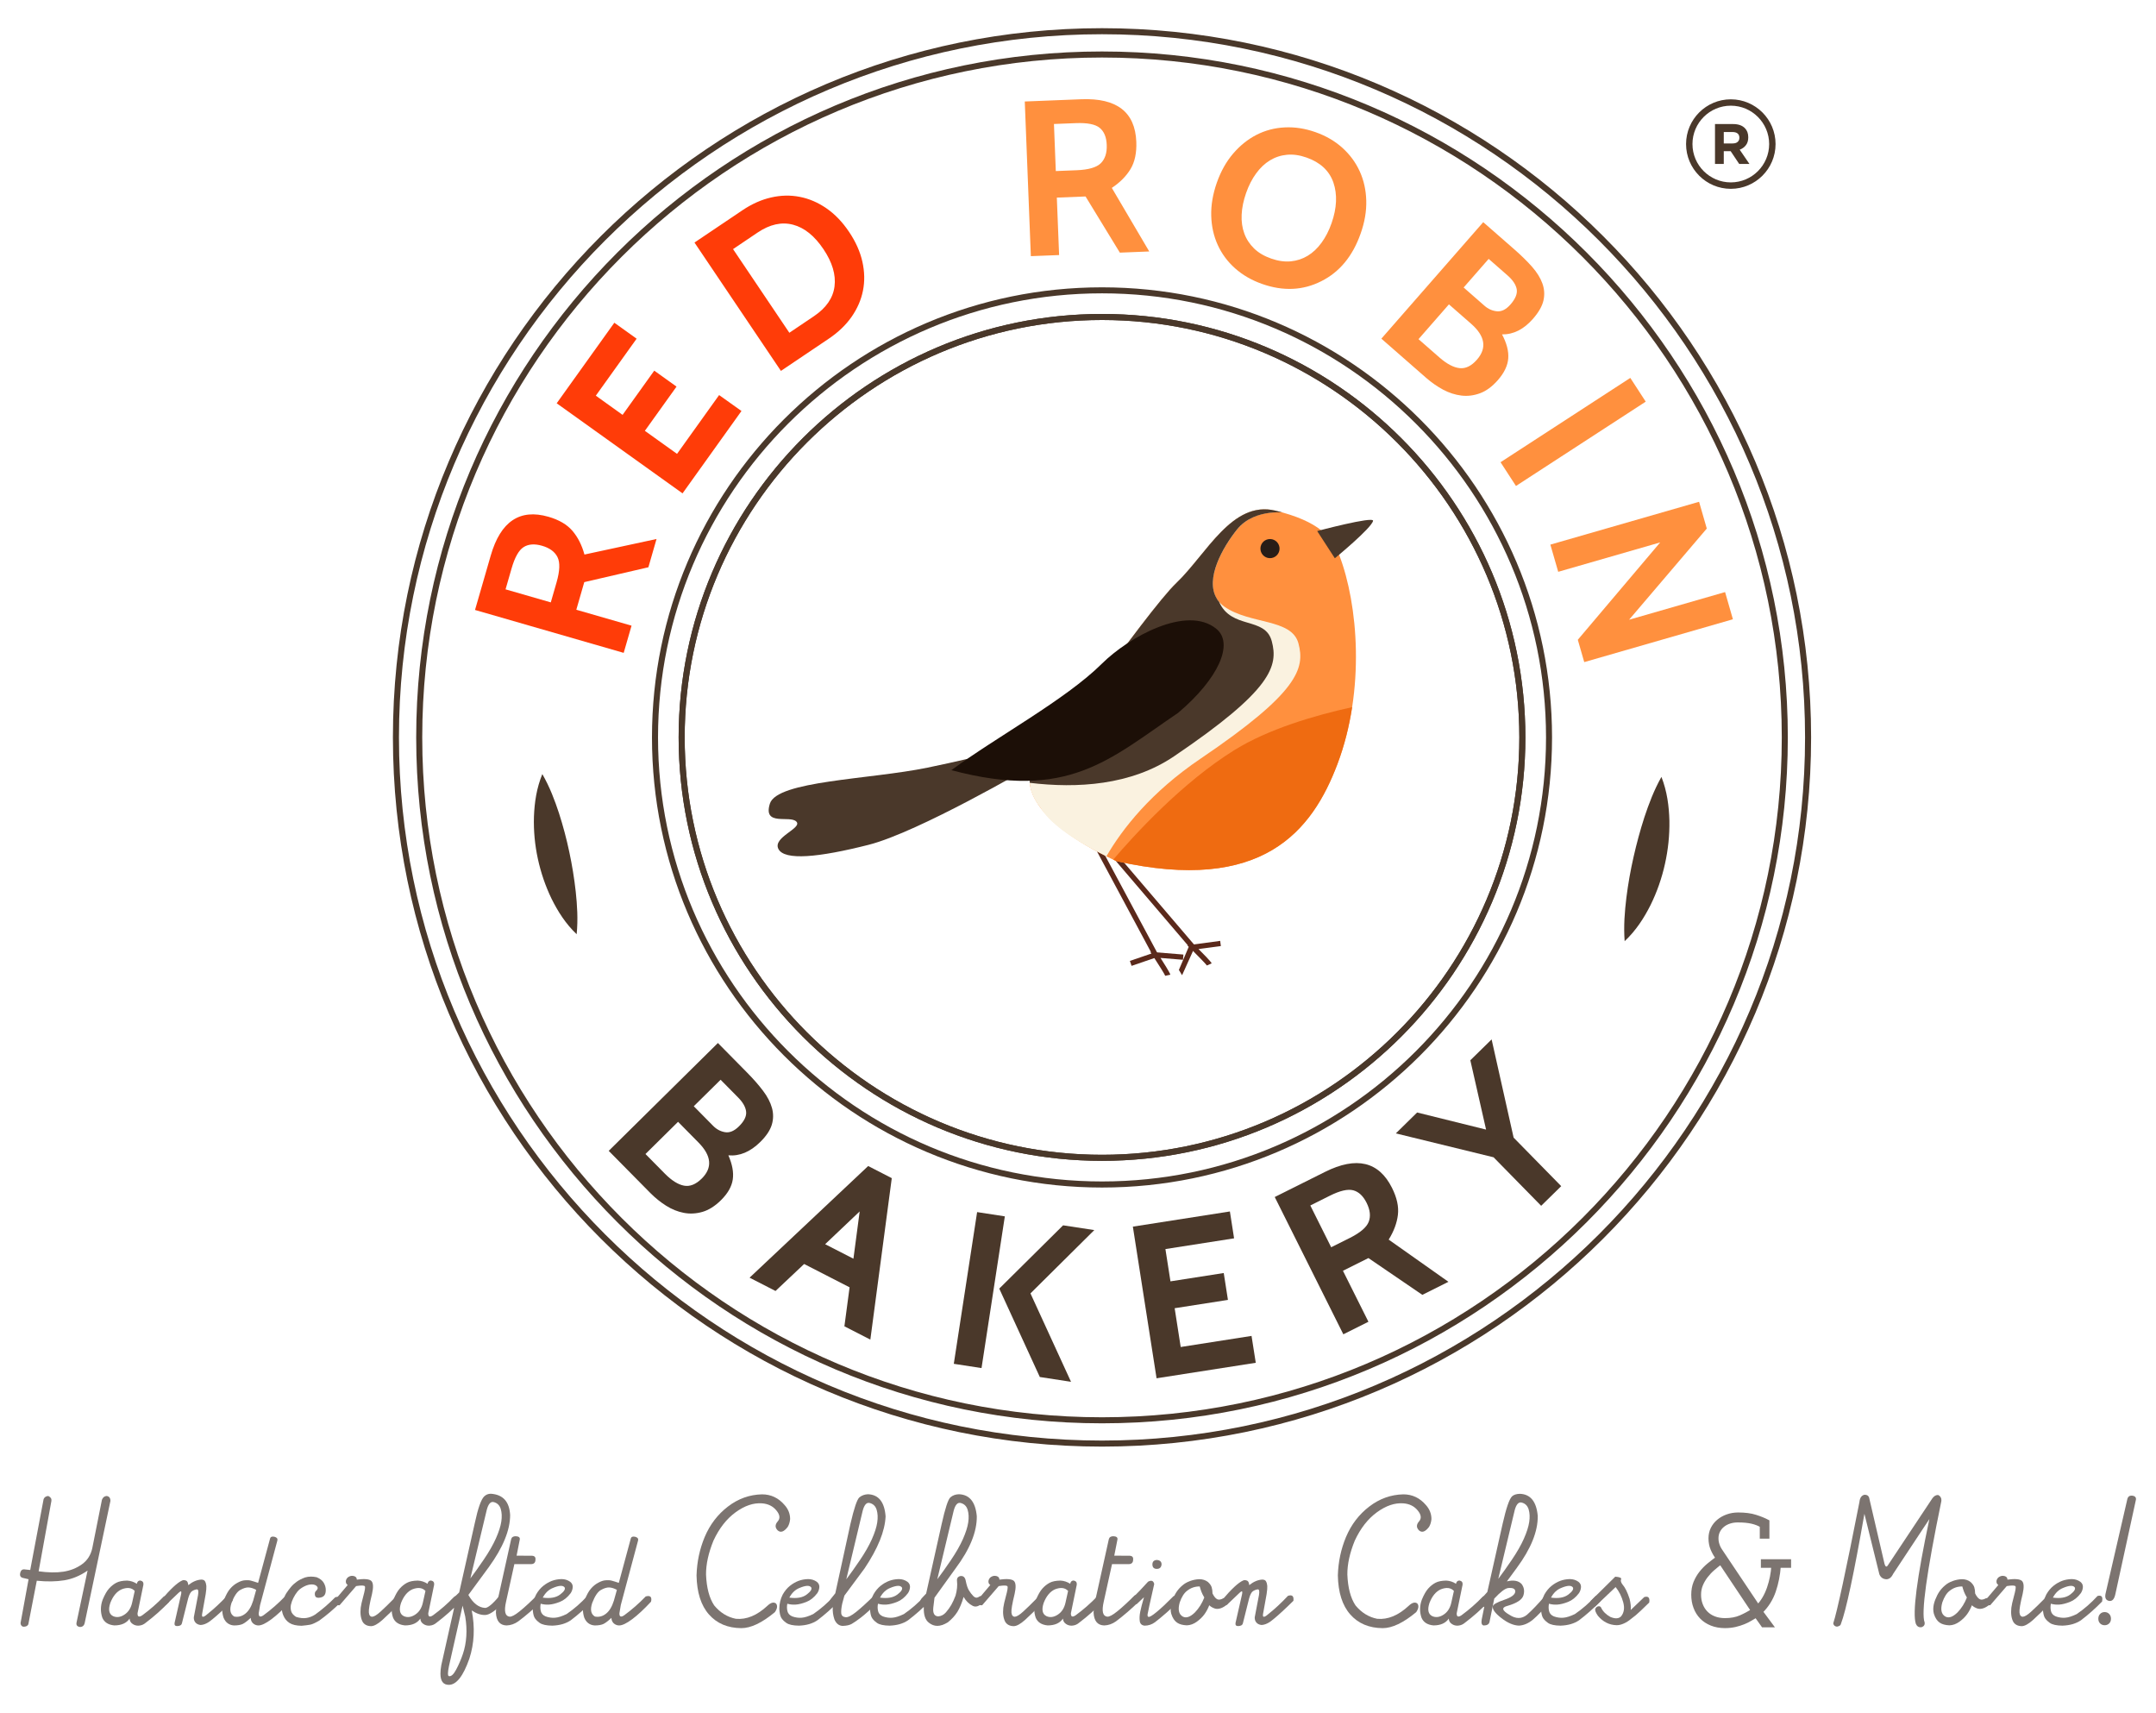 <?xml version="1.0" encoding="utf-8"?>
<!-- Generator: Adobe Illustrator 26.0.1, SVG Export Plug-In . SVG Version: 6.00 Build 0)  -->
<svg version="1.1" id="Layer_1" xmlns="http://www.w3.org/2000/svg" xmlns:xlink="http://www.w3.org/1999/xlink" x="0px" y="0px"
	 viewBox="0 0 606.61 481.89" style="enable-background:new 0 0 606.61 481.89;" xml:space="preserve">
<style type="text/css">
	.st0{fill:#7C7470;}
	.st1{fill:#7C7470;stroke:#7C7470;stroke-miterlimit:10;}
	.st2{fill:none;}
	.st3{fill:#4A382A;}
	.st4{fill:#5B291B;}
	.st5{fill:#FF903E;}
	.st6{fill:#281D17;}
	.st7{fill:#FAF2E0;}
	.st8{fill:#EF6B11;}
	.st9{fill:#1C0F07;}
	.st10{fill:#FF3C08;}
</style>
<g>
	<g>
		<path class="st0" d="M13.59,420.84c0.67,0.33,0.96,0.78,0.88,1.36l-3.6,19.83c2.66,0.37,4.97,0.41,6.94,0.11
			c1.96-0.3,3.71-0.99,5.24-2.08c1.53-1.09,2.51-2.62,2.93-4.6l2.7-13.55c0.26-0.68,0.71-1.04,1.34-1.07
			c0.7,0.1,1.05,0.56,1.05,1.39l-7.23,34.29c-0.16,0.78-0.61,1.17-1.34,1.17c-0.81-0.11-1.13-0.55-0.95-1.31l3.09-14.55
			c-2.08,1.44-4.26,2.35-6.56,2.73c-2.3,0.37-4.87,0.41-7.73,0.12l-2.38,12.26c-0.21,0.47-0.69,0.7-1.44,0.68
			c-0.47-0.13-0.72-0.47-0.75-1.02l2.26-12.34l-1.75-0.41c-0.44-0.15-0.66-0.45-0.66-0.92c0-0.13,0.02-0.28,0.05-0.44
			c0.18-0.73,0.58-1.06,1.19-1l1.63,0.17l3.77-19.95C12.5,421.17,12.94,420.89,13.59,420.84z"/>
		<path class="st0" d="M32.71,445.26c0.75-0.4,1.76-0.6,3.04-0.62c0.99,0.05,1.91,0.35,2.75,0.9c0.11-0.6,0.44-0.91,0.97-0.92
			c0.67,0.13,0.96,0.53,0.88,1.19l-1.65,8.01c-0.03,1.01,0.41,1.2,1.34,0.58c2.13-1.56,4.15-3.32,6.06-5.3
			c1.06-0.29,1.58-0.02,1.58,0.83c0,0.21-0.03,0.45-0.1,0.73c-1.96,2.06-4.15,4.01-6.57,5.84c-0.55,0.47-1.16,0.74-1.83,0.8
			c-0.11,0.02-0.22,0.02-0.32,0.02c-0.55,0-1.06-0.15-1.51-0.46c-0.57-0.37-0.86-0.88-0.88-1.53c-0.88,1.28-2.31,1.92-4.31,1.92
			c-1.72-0.16-2.85-0.9-3.38-2.21c-0.26-0.78-0.39-1.57-0.39-2.36c0-0.89,0.17-1.79,0.51-2.7c0.58-1.4,1.18-2.43,1.78-3.1
			C31.29,446.19,31.97,445.66,32.71,445.26z M34.22,447.1c-1.38,0.62-2.44,1.9-3.19,3.84c-0.62,1.9-0.36,3.13,0.78,3.7
			c0.99,0.45,2.05,0.32,3.17-0.4c1.13-0.72,1.86-1.85,2.2-3.4l0.73-3.29C37.05,446.63,35.81,446.48,34.22,447.1z"/>
		<path class="st0" d="M51.26,444.61c0.34-0.15,0.73-0.12,1.17,0.07c0.31,0.18,0.49,0.59,0.54,1.24c1.22-0.97,2.43-1.49,3.65-1.56
			c0.54,0,0.89,0.16,1.07,0.49c0.21,0.39,0.33,0.83,0.37,1.31c0.03,0.49-0.03,1.25-0.19,2.29l-0.92,5.13c-0.15,0.7-0.15,1.1,0,1.19
			c0.23,0.16,0.7-0.07,1.41-0.71c1.82-1.44,3.66-3.15,5.52-5.13c1.04-0.34,1.56-0.02,1.56,0.95c0,0.13-0.01,0.28-0.02,0.44
			c-2.32,2.29-4.19,4.01-5.6,5.16c-1.23,1.07-2.37,1.62-3.41,1.65c-0.65-0.08-1.13-0.33-1.45-0.73c-0.32-0.4-0.46-0.88-0.43-1.44
			l1.19-6.23c0.19-1.13,0.07-1.67-0.37-1.62c-0.44,0.06-0.87,0.22-1.3,0.49c-0.43,0.27-0.8,0.95-1.11,2.06l-1.75,6.98
			c-0.13,0.54-0.6,0.8-1.41,0.8c-0.54-0.02-0.75-0.32-0.66-0.9l1.8-7.91c0.1-0.37,0.12-0.67,0.07-0.88
			c-0.05-0.21-0.35-0.05-0.91,0.49c-0.56,0.54-1.68,1.61-3.37,3.21c-0.91,0.13-1.36-0.32-1.36-1.34
			C47.93,447.06,49.9,445.21,51.26,444.61z"/>
		<path class="st0" d="M66.84,445.24c0.76-0.42,1.46-0.65,2.1-0.69c0.64-0.05,1.19-0.02,1.64,0.1c0.45,0.11,1.13,0.33,2.04,0.63
			l3.38-12.51c0.1-0.34,0.36-0.51,0.78-0.51c0.13,0,0.28,0.02,0.44,0.05c0.67,0.18,0.94,0.52,0.83,1.02l-4.87,18.18l-0.39,2.31
			c-0.03,1.01,0.41,1.2,1.34,0.58c2.13-1.56,4.15-3.32,6.06-5.3c1.06-0.29,1.58-0.02,1.58,0.83c0,0.21-0.03,0.43-0.1,0.66
			c-1.96,2.11-3.73,3.75-5.3,4.92c-1.57,1.17-2.79,1.75-3.65,1.75c-0.45,0-0.88-0.13-1.27-0.39c-0.57-0.37-0.88-0.96-0.92-1.75
			c-0.81,0.79-1.54,1.36-2.19,1.7c-0.58,0.29-1.43,0.44-2.53,0.44c-1.4-0.11-2.37-0.85-2.92-2.21c-0.24-0.76-0.37-1.52-0.37-2.29
			c0-0.92,0.18-1.85,0.54-2.77c0.55-1.4,1.13-2.43,1.73-3.1C65.39,446.19,66.07,445.65,66.84,445.24z M69.91,446.57
			c-0.65-0.02-1.43,0.21-2.32,0.71c-0.89,0.49-1.71,1.71-2.46,3.66c-0.62,1.9-0.36,3.17,0.78,3.82c1.12,0.21,2.16-0.06,3.11-0.81
			c0.96-0.76,1.69-1.98,2.21-3.66l0.85-3.04C71.3,446.82,70.57,446.6,69.91,446.57z"/>
		<path class="st0" d="M85.84,443.76c0.5-0.16,1.06-0.24,1.65-0.24c0.49,0,1.01,0.06,1.58,0.17c0.96,0.39,1.63,0.91,2.01,1.56
			c0.38,0.65,0.58,1.32,0.58,2.02c0.01,0.7-0.14,1.23-0.44,1.58c-0.3,0.36-0.78,0.56-1.44,0.62c-0.65,0.06-1.04-0.15-1.15-0.62
			c-0.11-0.47-0.06-0.86,0.15-1.17c0.6-0.5,0.75-0.95,0.45-1.35c-0.3-0.4-0.8-0.6-1.49-0.61c-0.69-0.01-1.43,0.19-2.24,0.61
			c-0.8,0.42-1.42,0.9-1.85,1.45c-0.43,0.55-0.8,1.14-1.12,1.78c-0.31,0.63-0.54,1.25-0.67,1.85s-0.11,1.2,0.05,1.8
			s0.62,1.14,1.36,1.63c1.07,0.34,2.04,0.45,2.91,0.32c0.87-0.13,1.7-0.45,2.5-0.97c1.96-1.41,3.84-3.03,5.65-4.87
			c0.99-0.28,1.48,0.03,1.48,0.92c0,0.19-0.02,0.4-0.07,0.63c-1.91,1.88-3.89,3.56-5.94,5.04c-1.12,0.65-1.96,1.03-2.51,1.13
			c-0.55,0.11-1.36,0.21-2.43,0.31c-1.48-0.02-2.61-0.28-3.41-0.79c-0.79-0.51-1.38-1.23-1.75-2.15c-0.28-0.67-0.41-1.34-0.41-2.02
			c0-0.37,0.04-0.75,0.12-1.12c0.34-1.41,0.72-2.43,1.13-3.05c0.42-0.63,0.85-1.21,1.31-1.77c0.46-0.55,1.02-1.06,1.65-1.51
			C84.16,444.48,84.93,444.09,85.84,443.76z"/>
		<path class="st0" d="M97.8,443.79c0.42-0.33,0.84-0.49,1.27-0.49c0.15,0,0.29,0.02,0.44,0.05c0.6,0.15,0.89,0.49,0.88,1.02
			c2.17-0.29,3.54-0.16,4.11,0.39c0.54,0.57,0.59,1.79,0.17,3.65c-0.67,2.69-0.96,4.43-0.89,5.21c0.08,0.78,0.39,1.18,0.94,1.19
			c0.52-0.02,1.29-0.48,2.3-1.39c1.01-0.91,2.47-2.33,4.37-4.26c0.97-0.31,1.46-0.02,1.46,0.88c0,0.21-0.02,0.41-0.07,0.61
			c-2.14,2.19-3.87,3.88-5.18,5.06c-1.31,1.17-2.38,1.75-3.21,1.75c-1.09-0.03-1.86-0.43-2.34-1.19c-0.55-1.01-0.74-2.34-0.56-3.99
			c0.08-0.68,0.33-1.78,0.74-3.29c0.42-1.51,0.56-2.41,0.45-2.7c-0.15-0.31-0.97-0.34-2.48-0.1l-4.65,5.38
			c-0.92,0.11-1.39-0.34-1.39-1.36l3.67-4.33c-0.34-0.23-0.52-0.54-0.52-0.94C97.29,444.55,97.45,444.16,97.8,443.79z"/>
		<path class="st0" d="M114.51,445.26c0.75-0.4,1.76-0.6,3.04-0.62c0.99,0.05,1.91,0.35,2.75,0.9c0.11-0.6,0.44-0.91,0.97-0.92
			c0.67,0.13,0.96,0.53,0.88,1.19l-1.65,8.01c-0.03,1.01,0.41,1.2,1.34,0.58c2.13-1.56,4.15-3.32,6.06-5.3
			c1.06-0.29,1.58-0.02,1.58,0.83c0,0.21-0.03,0.45-0.1,0.73c-1.96,2.06-4.15,4.01-6.57,5.84c-0.55,0.47-1.16,0.74-1.83,0.8
			c-0.11,0.02-0.22,0.02-0.32,0.02c-0.55,0-1.06-0.15-1.51-0.46c-0.57-0.37-0.86-0.88-0.88-1.53c-0.88,1.28-2.31,1.92-4.31,1.92
			c-1.72-0.16-2.85-0.9-3.38-2.21c-0.26-0.78-0.39-1.57-0.39-2.36c0-0.89,0.17-1.79,0.51-2.7c0.58-1.4,1.18-2.43,1.78-3.1
			C113.09,446.19,113.77,445.66,114.51,445.26z M116.02,447.1c-1.38,0.62-2.44,1.9-3.19,3.84c-0.62,1.9-0.36,3.13,0.78,3.7
			c0.99,0.45,2.05,0.32,3.17-0.4c1.13-0.72,1.86-1.85,2.2-3.4l0.73-3.29C118.85,446.63,117.61,446.48,116.02,447.1z"/>
		<path class="st0" d="M136.25,420.94c0.52-0.49,1.13-0.73,1.85-0.73c3.42,0.23,5.23,2.22,5.43,5.99c0,4.25-2,9.14-6.01,14.67
			l-5.74,7.81c1.33,2.34,2.9,3.55,4.7,3.65c0.79,0.02,2.16-1.13,4.09-3.43c1.07-0.28,1.47,0.32,1.19,1.78
			c-2.25,2.38-4,3.6-5.22,3.64c-1.22,0.04-2.49-0.38-3.81-1.28c0.94,4.78,0.71,9.31-0.68,13.58c-1.72,4.9-3.64,7.35-5.77,7.35
			c-1.57,0-2.36-1.05-2.36-3.14c0-0.68,0.08-1.48,0.24-2.38l3.6-16.06c-1.38-0.65-1.66-1.39-0.85-2.21l2.29-2.21l4.4-19.56
			C134.49,424.26,135.37,421.78,136.25,420.94z M130.16,451.7l-3.84,17.01c-0.36,1.75-0.37,2.69-0.05,2.8
			c0.63,0.18,1.32-0.42,2.06-1.8c0.74-1.38,1.37-2.85,1.9-4.4c0.53-1.56,0.85-3.23,0.97-5.01c0.12-1.79,0.02-3.64-0.31-5.57
			L130.16,451.7z M138.83,422.54c-0.81-0.15-1.44,0.58-1.87,2.19l-4.62,19.3c1.07-1.41,2.34-3.19,3.8-5.34
			c1.46-2.15,2.59-4.13,3.4-5.94c0.8-1.81,1.31-3.38,1.51-4.72c0.2-1.34,0.15-2.53-0.17-3.57
			C140.54,423.41,139.86,422.77,138.83,422.54z"/>
		<path class="st0" d="M145.08,432.16c0.86,0.03,1.25,0.33,1.17,0.9l-0.9,4.57l4.09,0.02c0.89-0.03,1.3,0.33,1.22,1.07
			c0,0.86-0.42,1.29-1.27,1.29h-4.67l-2.34,10.59c-0.6,2.66-0.27,4.05,1,4.19c0.58,0.05,1.52-0.45,2.82-1.5
			c1.3-1.04,2.93-2.54,4.89-4.49c0.94-0.31,1.41,0.05,1.41,1.07c0,0.18-0.03,0.36-0.1,0.56c-2.21,2.16-4.4,4.05-6.59,5.69
			c-1.01,0.71-2.1,1.1-3.29,1.14c-1.86-0.05-2.86-1.24-2.99-3.58c0-1.13,0.29-2.9,0.88-5.28l3.41-15.4
			C143.96,432.44,144.39,432.16,145.08,432.16z"/>
		<path class="st0" d="M155.28,444.72c0.84-0.31,1.74-0.48,2.7-0.5c0.91,0,1.72,0.25,2.43,0.75c0.5,0.39,0.75,0.88,0.73,1.46
			s-0.2,1.16-0.56,1.73c-0.92,1.22-1.95,2.04-3.08,2.48c-1.13,0.44-2.11,0.69-2.96,0.75c-0.84,0.06-1.65-0.02-2.41-0.24
			c-0.15,0.76-0.13,1.47,0.04,2.12c0.17,0.65,0.61,1.13,1.33,1.44c0.89,0.33,1.79,0.45,2.68,0.38c0.89-0.07,1.97-0.42,3.24-1.03
			c2.09-1.43,4.04-3.12,5.84-5.09c0.91-0.24,1.36,0.05,1.36,0.88c0,0.19-0.02,0.42-0.07,0.68c-1.93,1.98-3.92,3.74-5.96,5.28
			c-1.38,0.94-3.11,1.44-5.21,1.51c-1.65-0.02-2.83-0.28-3.54-0.78c-0.7-0.5-1.19-1.01-1.46-1.52c-0.27-0.51-0.43-1.31-0.5-2.4
			c0-1.46,0.32-2.81,0.95-4.04c0.57-1.01,1.24-1.82,2.02-2.45C153.63,445.51,154.44,445.04,155.28,444.72z M155.53,446.73
			c-1.17,0.47-2.11,1.37-2.82,2.7c2.09,0.29,3.71,0.01,4.86-0.85c1.14-0.86,1.57-1.54,1.28-2.04
			C158.36,445.92,157.26,445.99,155.53,446.73z"/>
		<path class="st0" d="M168.33,445.24c0.76-0.42,1.46-0.65,2.1-0.69c0.64-0.05,1.19-0.02,1.64,0.1c0.45,0.11,1.13,0.33,2.04,0.63
			l3.38-12.51c0.1-0.34,0.36-0.51,0.78-0.51c0.13,0,0.28,0.02,0.44,0.05c0.67,0.18,0.94,0.52,0.83,1.02l-4.87,18.18l-0.39,2.31
			c-0.03,1.01,0.41,1.2,1.34,0.58c2.13-1.56,4.15-3.32,6.06-5.3c1.06-0.29,1.58-0.02,1.58,0.83c0,0.21-0.03,0.43-0.1,0.66
			c-1.96,2.11-3.73,3.75-5.3,4.92c-1.57,1.17-2.79,1.75-3.65,1.75c-0.45,0-0.88-0.13-1.27-0.39c-0.57-0.37-0.88-0.96-0.92-1.75
			c-0.81,0.79-1.54,1.36-2.19,1.7c-0.58,0.29-1.43,0.44-2.53,0.44c-1.4-0.11-2.37-0.85-2.92-2.21c-0.24-0.76-0.37-1.52-0.37-2.29
			c0-0.92,0.18-1.85,0.54-2.77c0.55-1.4,1.13-2.43,1.73-3.1C166.88,446.19,167.56,445.65,168.33,445.24z M171.4,446.57
			c-0.65-0.02-1.43,0.21-2.32,0.71c-0.89,0.49-1.71,1.71-2.46,3.66c-0.62,1.9-0.36,3.17,0.78,3.82c1.12,0.21,2.16-0.06,3.11-0.81
			c0.96-0.76,1.69-1.98,2.21-3.66l0.85-3.04C172.79,446.82,172.06,446.6,171.4,446.57z"/>
		<path class="st0" d="M214.4,420.38c2.53,0,4.66,1.01,6.38,3.04c1.02,1.15,1.53,2.46,1.53,3.92c-0.08,0.86-0.31,1.6-0.68,2.21
			c-1.06,1.38-2,1.7-2.82,0.97c-0.79-0.79-0.78-1.65,0.05-2.58c0.7-0.84,0.56-1.86-0.43-3.05c-0.98-1.19-2.32-1.85-4.03-1.98
			c-2.42-0.18-4.9,0.67-7.45,2.53c-2.55,1.86-4.61,4.52-6.21,7.96c-1.41,3.46-2.11,6.64-2.09,9.56c0.15,3.7,0.91,6.59,2.29,8.66
			c1.69,2.04,3.72,3.3,6.11,3.77c3,0.28,5.96-0.95,8.88-3.67c0.94-0.89,1.74-1.11,2.38-0.66c0.52,0.6,0.42,1.42-0.29,2.46
			c-3.6,3-6.75,4.5-9.44,4.5c-3.83-0.03-6.86-1.31-9.1-3.84s-3.41-6.2-3.5-11c0.11-3.81,0.88-7.41,2.29-10.8
			c1.48-3.5,3.66-6.36,6.55-8.57C207.7,421.6,210.89,420.46,214.4,420.38z"/>
		<path class="st0" d="M224.67,444.72c0.84-0.31,1.74-0.48,2.7-0.5c0.91,0,1.72,0.25,2.43,0.75c0.5,0.39,0.75,0.88,0.73,1.46
			s-0.2,1.16-0.56,1.73c-0.92,1.22-1.95,2.04-3.08,2.48c-1.13,0.44-2.11,0.69-2.96,0.75s-1.65-0.02-2.41-0.24
			c-0.15,0.76-0.13,1.47,0.04,2.12c0.17,0.65,0.61,1.13,1.33,1.44c0.89,0.33,1.79,0.45,2.68,0.38c0.89-0.07,1.97-0.42,3.24-1.03
			c2.09-1.43,4.04-3.12,5.84-5.09c0.91-0.24,1.36,0.05,1.36,0.88c0,0.19-0.02,0.42-0.07,0.68c-1.93,1.98-3.92,3.74-5.96,5.28
			c-1.38,0.94-3.11,1.44-5.21,1.51c-1.65-0.02-2.83-0.28-3.54-0.78c-0.7-0.5-1.19-1.01-1.46-1.52c-0.27-0.51-0.43-1.31-0.5-2.4
			c0-1.46,0.32-2.81,0.95-4.04c0.57-1.01,1.24-1.82,2.02-2.45C223.01,445.51,223.83,445.04,224.67,444.72z M224.91,446.73
			c-1.17,0.47-2.11,1.37-2.82,2.7c2.09,0.29,3.71,0.01,4.86-0.85c1.14-0.86,1.57-1.54,1.28-2.04
			C227.75,445.92,226.65,445.99,224.91,446.73z"/>
		<path class="st0" d="M244.21,420.35c3,0.11,4.66,2.19,4.96,6.23c-0.18,4.14-2.16,9.03-5.94,14.67l-5.65,7.62l-0.61,2.24
			c-0.24,1.13-0.34,2.04-0.28,2.71c0.06,0.67,0.48,1.05,1.25,1.13c0.65,0.06,1.64-0.44,2.97-1.51c1.33-1.07,2.96-2.55,4.89-4.45
			c1.18-0.39,1.64,0.15,1.36,1.63c-2.19,2.11-3.84,3.59-4.95,4.43c-1.11,0.84-1.97,1.44-2.58,1.78c-0.61,0.34-1.46,0.53-2.57,0.56
			c-1.02-0.05-1.79-0.66-2.29-1.83c-0.39-1.18-0.54-2.33-0.46-3.43c-0.68-0.45-1.02-0.87-1.02-1.24c0.03-0.34,0.19-0.7,0.46-1.07
			l1.27-1.61l4.26-19.52c1.02-4.41,1.86-6.9,2.52-7.46C242.47,420.68,243.27,420.39,244.21,420.35z M244.6,422.79
			c-0.81-0.15-1.44,0.58-1.87,2.19l-4.62,19.3c1.07-1.41,2.34-3.19,3.8-5.34c1.46-2.15,2.59-4.13,3.4-5.94
			c0.8-1.81,1.31-3.38,1.51-4.72c0.2-1.34,0.15-2.53-0.17-3.57C246.32,423.65,245.64,423.02,244.6,422.79z"/>
		<path class="st0" d="M250.18,444.72c0.84-0.31,1.74-0.48,2.7-0.5c0.91,0,1.72,0.25,2.43,0.75c0.5,0.39,0.75,0.88,0.73,1.46
			c-0.02,0.58-0.2,1.16-0.56,1.73c-0.92,1.22-1.95,2.04-3.08,2.48c-1.13,0.44-2.11,0.69-2.96,0.75c-0.84,0.06-1.65-0.02-2.41-0.24
			c-0.15,0.76-0.13,1.47,0.04,2.12c0.17,0.65,0.61,1.13,1.33,1.44c0.89,0.33,1.79,0.45,2.68,0.38c0.89-0.07,1.97-0.42,3.24-1.03
			c2.09-1.43,4.04-3.12,5.84-5.09c0.91-0.24,1.36,0.05,1.36,0.88c0,0.19-0.02,0.42-0.07,0.68c-1.93,1.98-3.92,3.74-5.96,5.28
			c-1.38,0.94-3.11,1.44-5.21,1.51c-1.65-0.02-2.83-0.28-3.54-0.78c-0.7-0.5-1.19-1.01-1.46-1.52c-0.27-0.51-0.43-1.31-0.5-2.4
			c0-1.46,0.32-2.81,0.95-4.04c0.57-1.01,1.24-1.82,2.02-2.45C248.52,445.51,249.33,445.04,250.18,444.72z M250.42,446.73
			c-1.17,0.47-2.11,1.37-2.82,2.7c2.09,0.29,3.71,0.01,4.86-0.85c1.14-0.86,1.57-1.54,1.28-2.04
			C253.26,445.92,252.16,445.99,250.42,446.73z"/>
		<path class="st0" d="M269.82,420.35c2.97,0.11,4.64,2.17,5.01,6.18c0.06,4.36-1.92,9.26-5.96,14.67l-5.94,8.25l-0.34,2.8
			c-0.16,1.59,0.3,2.41,1.39,2.46c0.84-0.06,1.57-0.45,2.18-1.15c0.61-0.71,1.11-1.41,1.51-2.11c0.4-0.7,0.79-1.56,1.18-2.58
			c0.42-1.49,0.56-2.87,0.41-4.14c-0.08-0.73,0.23-1.18,0.92-1.36c0.86-0.13,1.38,0.35,1.56,1.44c0.23,1.13,0.52,2,0.88,2.59
			c0.36,0.59,0.77,1.13,1.24,1.61c0.47,0.48,0.96,0.56,1.48,0.26c0.6-0.45,0.98-0.33,1.14,0.39c0.02,0.1,0.02,0.2,0.02,0.32
			c0,0.36-0.07,0.71-0.22,1.07c-0.91,0.86-1.77,1.1-2.58,0.71c-1.07-0.54-1.93-1.38-2.58-2.53c-0.5,1.74-1.09,3.14-1.75,4.21
			c-0.67,1.07-1.57,2.06-2.73,2.97c-1.09,0.65-2.05,0.97-2.9,0.97c-0.86,0-1.65-0.29-2.38-0.88c-1.04-0.78-1.52-2.23-1.44-4.36
			c-0.68-0.45-1.02-0.94-1.02-1.46c0-0.33,0.13-0.66,0.39-1l1.29-1.39l4.36-19.54c0.99-4.44,1.81-6.95,2.46-7.52
			C268.05,420.66,268.86,420.37,269.82,420.35z M270.2,422.79c-0.81-0.15-1.44,0.58-1.87,2.19l-4.62,19.3
			c1.07-1.41,2.34-3.19,3.8-5.34c1.46-2.15,2.59-4.13,3.4-5.94c0.8-1.81,1.31-3.38,1.51-4.72c0.2-1.34,0.15-2.53-0.17-3.57
			C271.92,423.65,271.24,423.02,270.2,422.79z"/>
		<path class="st0" d="M278.6,443.79c0.42-0.33,0.84-0.49,1.27-0.49c0.15,0,0.29,0.02,0.44,0.05c0.6,0.15,0.89,0.49,0.88,1.02
			c2.17-0.29,3.54-0.16,4.11,0.39c0.54,0.57,0.59,1.79,0.17,3.65c-0.67,2.69-0.96,4.43-0.89,5.21c0.08,0.78,0.39,1.18,0.94,1.19
			c0.52-0.02,1.29-0.48,2.3-1.39c1.01-0.91,2.47-2.33,4.37-4.26c0.97-0.31,1.46-0.02,1.46,0.88c0,0.21-0.02,0.41-0.07,0.61
			c-2.14,2.19-3.87,3.88-5.18,5.06c-1.31,1.17-2.38,1.75-3.21,1.75c-1.09-0.03-1.86-0.43-2.34-1.19c-0.55-1.01-0.74-2.34-0.56-3.99
			c0.08-0.68,0.33-1.78,0.74-3.29c0.42-1.51,0.56-2.41,0.45-2.7c-0.15-0.31-0.97-0.34-2.48-0.1l-4.65,5.38
			c-0.92,0.11-1.39-0.34-1.39-1.36l3.67-4.33c-0.34-0.23-0.52-0.54-0.52-0.94C278.1,444.55,278.26,444.16,278.6,443.79z"/>
		<path class="st0" d="M295.32,445.26c0.75-0.4,1.76-0.6,3.04-0.62c0.99,0.05,1.91,0.35,2.75,0.9c0.11-0.6,0.44-0.91,0.97-0.92
			c0.67,0.13,0.96,0.53,0.88,1.19l-1.65,8.01c-0.03,1.01,0.41,1.2,1.34,0.58c2.13-1.56,4.15-3.32,6.06-5.3
			c1.06-0.29,1.58-0.02,1.58,0.83c0,0.21-0.03,0.45-0.1,0.73c-1.96,2.06-4.15,4.01-6.57,5.84c-0.55,0.47-1.16,0.74-1.83,0.8
			c-0.11,0.02-0.22,0.02-0.32,0.02c-0.55,0-1.06-0.15-1.51-0.46c-0.57-0.37-0.86-0.88-0.88-1.53c-0.88,1.28-2.31,1.92-4.31,1.92
			c-1.72-0.16-2.85-0.9-3.38-2.21c-0.26-0.78-0.39-1.57-0.39-2.36c0-0.89,0.17-1.79,0.51-2.7c0.58-1.4,1.18-2.43,1.78-3.1
			C293.9,446.19,294.58,445.66,295.32,445.26z M296.83,447.1c-1.38,0.62-2.44,1.9-3.19,3.84c-0.62,1.9-0.36,3.13,0.78,3.7
			c0.99,0.45,2.05,0.32,3.17-0.4c1.13-0.72,1.86-1.85,2.2-3.4l0.73-3.29C299.65,446.63,298.42,446.48,296.83,447.1z"/>
		<path class="st0" d="M313.24,432.16c0.86,0.03,1.25,0.33,1.17,0.9l-0.9,4.57l4.09,0.02c0.89-0.03,1.3,0.33,1.22,1.07
			c0,0.86-0.42,1.29-1.27,1.29h-4.67l-2.34,10.59c-0.6,2.66-0.27,4.05,1,4.19c0.58,0.05,1.52-0.45,2.82-1.5
			c1.3-1.04,2.93-2.54,4.89-4.49c0.94-0.31,1.41,0.05,1.41,1.07c0,0.18-0.03,0.36-0.1,0.56c-2.21,2.16-4.4,4.05-6.59,5.69
			c-1.01,0.71-2.1,1.1-3.29,1.14c-1.86-0.05-2.86-1.24-2.99-3.58c0-1.13,0.29-2.9,0.88-5.28l3.41-15.4
			C312.12,432.44,312.54,432.16,313.24,432.16z"/>
		<path class="st0" d="M323.02,444.95c0.94-0.5,1.52-0.28,1.73,0.66c-1.18,5.21-1.81,8.03-1.86,8.47c-0.06,0.44,0.01,0.69,0.21,0.75
			c0.28,0.15,1.05-0.3,2.32-1.35c1.27-1.04,2.86-2.53,4.76-4.46c0.99-0.33,1.48-0.04,1.48,0.85c0,0.21-0.02,0.41-0.05,0.61
			c-2.22,2.21-4.44,4.17-6.67,5.89c-0.86,0.63-1.83,0.95-2.92,0.95c-0.79-0.1-1.24-0.53-1.34-1.29c-0.1-0.76-0.06-1.61,0.12-2.55
			s0.54-2.33,1.07-4.16l-2.04,1.92c-0.94,0.16-1.41-0.15-1.41-0.95c0-0.16,0.02-0.36,0.05-0.58
			C320.11,448.09,321.62,446.51,323.02,444.95z M325.55,441.35c0.78-0.03,1.2-0.46,1.27-1.29c-0.02-0.76-0.47-1.17-1.36-1.22
			c-0.78,0.05-1.18,0.44-1.22,1.17C324.22,440.92,324.66,441.37,325.55,441.35z"/>
		<path class="st0" d="M334.81,444.77c0.85-0.31,1.73-0.49,2.64-0.52c0.92,0,1.73,0.26,2.41,0.78c0.55,0.5,0.9,1,1.05,1.48
			s0.23,1.07,0.24,1.75c0.4,0.83,0.84,1.36,1.29,1.61c0.45,0.24,1.05,0.15,1.78-0.27c0.89-0.16,1.34,0.07,1.34,0.71
			c0,0.26-0.08,0.59-0.24,1c-1.25,1.06-2.39,1.46-3.43,1.22c-0.7-0.23-1.25-0.54-1.65-0.95c-0.36,0.92-0.8,1.76-1.34,2.51
			c-0.54,0.75-1.25,1.45-2.15,2.11c-0.9,0.65-1.84,1-2.83,1.03c-1.17-0.05-2.08-0.3-2.73-0.75c-0.73-0.49-1.28-1.32-1.65-2.51
			c-0.11-0.42-0.17-0.86-0.17-1.31c0-0.83,0.19-1.71,0.56-2.65c0.36-0.91,0.75-1.67,1.18-2.3c0.43-0.62,0.95-1.19,1.55-1.69
			C333.24,445.5,333.96,445.09,334.81,444.77z M334,447.51c-0.84,0.63-1.53,1.72-2.07,3.26c-0.57,2.01-0.28,3.34,0.85,3.99
			c0.96,0.52,2.1,0.13,3.43-1.17c1.12-1.17,2-2.56,2.63-4.19c-0.36-0.6-0.62-1.13-0.8-1.59c-0.18-0.46-0.34-0.97-0.49-1.52
			C336.22,446.28,335.04,446.68,334,447.51z"/>
		<path class="st0" d="M349.77,444.61c0.34-0.15,0.73-0.12,1.17,0.07c0.31,0.18,0.49,0.59,0.54,1.24c1.22-0.97,2.43-1.49,3.65-1.56
			c0.54,0,0.89,0.16,1.07,0.49c0.21,0.39,0.33,0.83,0.36,1.31c0.03,0.49-0.03,1.25-0.19,2.29l-0.92,5.13c-0.15,0.7-0.15,1.1,0,1.19
			c0.23,0.16,0.7-0.07,1.41-0.71c1.82-1.44,3.66-3.15,5.52-5.13c1.04-0.34,1.56-0.02,1.56,0.95c0,0.13-0.01,0.28-0.02,0.44
			c-2.32,2.29-4.19,4.01-5.6,5.16c-1.23,1.07-2.37,1.62-3.41,1.65c-0.65-0.08-1.13-0.33-1.45-0.73c-0.32-0.4-0.46-0.88-0.43-1.44
			l1.19-6.23c0.19-1.13,0.07-1.67-0.36-1.62c-0.44,0.06-0.87,0.22-1.3,0.49c-0.43,0.27-0.8,0.95-1.11,2.06l-1.75,6.98
			c-0.13,0.54-0.6,0.8-1.41,0.8c-0.54-0.02-0.75-0.32-0.66-0.9l1.8-7.91c0.1-0.37,0.12-0.67,0.07-0.88
			c-0.05-0.21-0.35-0.05-0.91,0.49c-0.56,0.54-1.68,1.61-3.37,3.21c-0.91,0.13-1.36-0.32-1.36-1.34
			C346.43,447.06,348.41,445.21,349.77,444.61z"/>
		<path class="st0" d="M394.84,420.38c2.53,0,4.66,1.01,6.38,3.04c1.02,1.15,1.53,2.46,1.53,3.92c-0.08,0.86-0.31,1.6-0.68,2.21
			c-1.06,1.38-2,1.7-2.82,0.97c-0.79-0.79-0.78-1.65,0.05-2.58c0.7-0.84,0.56-1.86-0.43-3.05c-0.98-1.19-2.32-1.85-4.03-1.98
			c-2.42-0.18-4.9,0.67-7.45,2.53c-2.55,1.86-4.61,4.52-6.21,7.96c-1.41,3.46-2.11,6.64-2.09,9.56c0.15,3.7,0.91,6.59,2.29,8.66
			c1.69,2.04,3.72,3.3,6.11,3.77c3,0.28,5.96-0.95,8.88-3.67c0.94-0.89,1.74-1.11,2.38-0.66c0.52,0.6,0.42,1.42-0.29,2.46
			c-3.6,3-6.75,4.5-9.44,4.5c-3.83-0.03-6.86-1.31-9.1-3.84s-3.41-6.2-3.5-11c0.11-3.81,0.88-7.41,2.29-10.8
			c1.48-3.5,3.66-6.36,6.55-8.57C388.14,421.6,391.34,420.46,394.84,420.38z"/>
		<path class="st0" d="M403.87,445.26c0.75-0.4,1.76-0.6,3.04-0.62c0.99,0.05,1.91,0.35,2.75,0.9c0.11-0.6,0.44-0.91,0.97-0.92
			c0.67,0.13,0.96,0.53,0.88,1.19l-1.65,8.01c-0.03,1.01,0.41,1.2,1.34,0.58c2.13-1.56,4.15-3.32,6.06-5.3
			c1.06-0.29,1.58-0.02,1.58,0.83c0,0.21-0.03,0.45-0.1,0.73c-1.96,2.06-4.15,4.01-6.57,5.84c-0.55,0.47-1.16,0.74-1.83,0.8
			c-0.11,0.02-0.22,0.02-0.32,0.02c-0.55,0-1.06-0.15-1.51-0.46c-0.57-0.37-0.86-0.88-0.88-1.53c-0.88,1.28-2.31,1.92-4.31,1.92
			c-1.72-0.16-2.85-0.9-3.38-2.21c-0.26-0.78-0.39-1.57-0.39-2.36c0-0.89,0.17-1.79,0.51-2.7c0.58-1.4,1.18-2.43,1.78-3.1
			C402.45,446.19,403.13,445.66,403.87,445.26z M405.38,447.1c-1.38,0.62-2.44,1.9-3.19,3.84c-0.62,1.9-0.36,3.13,0.78,3.7
			c0.99,0.45,2.05,0.32,3.17-0.4c1.13-0.72,1.86-1.85,2.2-3.4l0.73-3.29C408.2,446.63,406.97,446.48,405.38,447.1z"/>
		<path class="st0" d="M427.65,420.23c2.97,0.11,4.64,2.18,5.01,6.21c0.06,4.35-1.91,9.23-5.91,14.65l-2.77,3.77
			c1.85-0.44,3.22-0.2,4.11,0.71c0.71,0.91,0.9,1.98,0.55,3.2c-0.35,1.23-1.85,2.22-4.49,2.98c-1.77,0.45-1.58,1.3,0.56,2.53
			c1.8,1.18,3.44,1.18,4.92-0.02c1.48-1.31,3.11-3.03,4.92-5.13c1.07-0.31,1.61,0.15,1.61,1.39c-1.96,2.34-3.58,4.03-4.84,5.09
			c-1.27,1.06-2.58,1.62-3.94,1.7c-1.54-0.05-3.19-0.75-4.95-2.12c-1.76-1.36-2.57-2.47-2.42-3.31c0.11-0.54,1.18-1.14,3.21-1.83
			s3.07-1.46,3.11-2.34c0-0.78-0.67-1.1-2.02-0.97c-0.88,0.13-2.17,1.12-3.89,2.97l-1.34,6.59c-0.16,0.65-0.71,0.97-1.65,0.97
			c-0.54-0.11-0.71-0.67-0.54-1.68l0.73-3.6c-0.97,0.1-1.46-0.42-1.46-1.56l2.31-2.58l4.31-19.2c1.01-4.46,1.9-7.04,2.68-7.74
			C425.95,420.48,426.69,420.25,427.65,420.23z M428.04,422.67c-0.81-0.15-1.44,0.58-1.87,2.19l-4.62,19.3
			c1.07-1.41,2.34-3.19,3.8-5.34c1.46-2.15,2.59-4.13,3.4-5.94c0.8-1.81,1.31-3.38,1.51-4.72c0.2-1.34,0.15-2.53-0.17-3.58
			C429.75,423.53,429.07,422.89,428.04,422.67z"/>
		<path class="st0" d="M438.97,444.72c0.84-0.31,1.74-0.48,2.7-0.5c0.91,0,1.72,0.25,2.43,0.75c0.5,0.39,0.75,0.88,0.73,1.46
			s-0.2,1.16-0.56,1.73c-0.92,1.22-1.95,2.04-3.08,2.48c-1.13,0.44-2.11,0.69-2.96,0.75c-0.84,0.06-1.65-0.02-2.41-0.24
			c-0.15,0.76-0.13,1.47,0.04,2.12c0.17,0.65,0.61,1.13,1.33,1.44c0.89,0.33,1.79,0.45,2.68,0.38c0.89-0.07,1.97-0.42,3.24-1.03
			c2.09-1.43,4.04-3.12,5.84-5.09c0.91-0.24,1.36,0.05,1.36,0.88c0,0.19-0.02,0.42-0.07,0.68c-1.93,1.98-3.92,3.74-5.96,5.28
			c-1.38,0.94-3.11,1.44-5.21,1.51c-1.65-0.02-2.83-0.28-3.54-0.78c-0.7-0.5-1.19-1.01-1.46-1.52c-0.27-0.51-0.43-1.31-0.5-2.4
			c0-1.46,0.32-2.81,0.95-4.04c0.57-1.01,1.24-1.82,2.02-2.45C437.31,445.51,438.12,445.04,438.97,444.72z M439.21,446.73
			c-1.17,0.47-2.11,1.37-2.82,2.7c2.09,0.29,3.71,0.01,4.86-0.85c1.14-0.86,1.57-1.54,1.28-2.04
			C442.05,445.92,440.95,445.99,439.21,446.73z"/>
		<path class="st0" d="M454.47,443.54c1.27,0.1,1.81,0.34,1.64,0.73c-0.17,0.39-0.05,0.86,0.35,1.41c0.76,0.86,1.44,2.22,2.04,4.09
			c0.31,1.25,0.41,2.3,0.32,3.14l3.8-3.63c0.97-0.29,1.46,0.03,1.46,0.97c0,0.16-0.02,0.35-0.05,0.56
			c-1.91,1.88-3.18,3.08-3.81,3.59c-0.63,0.51-1.25,1-1.86,1.45s-1.24,0.79-1.87,1.02c-0.55,0.21-1.1,0.32-1.63,0.32
			c-2.08-0.05-3.84-0.93-5.28-2.65c-0.67-0.97-0.9-1.65-0.69-2.03c0.2-0.38,0.49-0.6,0.86-0.64s0.62,0.09,0.75,0.41
			c0.5,1.04,1.36,1.9,2.58,2.58c1.35,0.57,2.35,0.52,3.02-0.15c0.84-1.02,1.05-2.34,0.61-3.97c-0.45-1.65-1.17-3.08-2.14-4.28
			l-5.77,5.48c-1.04-0.02-1.47-0.53-1.29-1.53L454.47,443.54z"/>
		<path class="st1" d="M486.65,428.12c-0.73,0.23-1.37,0.57-1.91,1.01c-0.54,0.44-0.96,0.96-1.27,1.58
			c-0.31,0.61-0.46,1.29-0.46,2.02c0,0.47,0.04,0.88,0.13,1.25c0.09,0.37,0.2,0.72,0.35,1.08s0.34,0.7,0.57,1.05s0.5,0.74,0.79,1.18
			l9.78,14.6c1.32-1.4,2.32-3.13,3.02-5.17c0.7-2.05,1.11-4.11,1.23-6.18h-2.94v-1.4h7.5v1.4h-2.89c-0.18,2.48-0.64,4.84-1.4,7.06
			c-0.76,2.22-1.97,4.15-3.64,5.79l2.89,3.9h-2.37l-1.93-2.72c-0.47,0.26-0.99,0.57-1.56,0.92c-0.57,0.35-1.21,0.67-1.93,0.96
			c-0.72,0.29-1.51,0.54-2.39,0.75c-0.88,0.2-1.84,0.31-2.89,0.31c-1.4,0-2.67-0.23-3.79-0.68c-1.12-0.45-2.07-1.07-2.83-1.86
			c-0.76-0.79-1.35-1.72-1.75-2.81c-0.41-1.08-0.61-2.26-0.61-3.55c0-1.25,0.2-2.39,0.61-3.4c0.41-1.01,0.94-1.93,1.6-2.76
			c0.66-0.83,1.39-1.59,2.21-2.26s1.64-1.3,2.45-1.89c-0.58-0.79-1.07-1.64-1.45-2.54c-0.38-0.91-0.57-1.91-0.57-3.02
			c0-0.99,0.2-1.9,0.61-2.72c0.41-0.82,0.97-1.53,1.69-2.13c0.72-0.6,1.55-1.07,2.5-1.4c0.95-0.34,1.96-0.51,3.05-0.51
			c1.93,0,3.56,0.21,4.89,0.64c1.33,0.42,2.46,0.88,3.4,1.38v4.34h-1.71v-3.11c-0.73-0.47-1.64-0.83-2.72-1.08
			c-1.08-0.25-2.37-0.37-3.86-0.37C488.19,427.77,487.38,427.88,486.65,428.12z M478.61,451.44c0.34,0.88,0.81,1.63,1.43,2.26
			c0.61,0.63,1.36,1.12,2.26,1.47c0.89,0.35,1.91,0.53,3.05,0.53c1.67,0,3.12-0.27,4.36-0.81c1.24-0.54,2.37-1.15,3.4-1.82
			l-8.99-13.46c-0.73,0.55-1.45,1.15-2.17,1.77s-1.36,1.32-1.93,2.06c-0.57,0.75-1.03,1.54-1.38,2.39
			c-0.35,0.85-0.53,1.77-0.53,2.76C478.1,449.61,478.27,450.56,478.61,451.44z"/>
		<path class="st0" d="M524.57,420.5h0.12c0.6,0,1,0.25,1.19,0.75l4.36,18.74c0.26,0.81,0.58,0.92,0.95,0.32l12.53-18.86
			c0.45-0.58,0.94-0.88,1.46-0.88c0.06,0,0.14,0.01,0.22,0.02c0.55,0.33,0.83,0.79,0.83,1.39c0,0.11-0.01,0.23-0.02,0.34
			c-4.15,20.1-5.72,31.46-4.7,34.09c0.1,0.67-0.19,1.11-0.85,1.34c-0.11,0.02-0.23,0.02-0.34,0.02c-0.57,0-0.99-0.32-1.27-0.95
			c-1.01-2.95,0.26-12.78,3.8-29.49l-10.2,15.43c-0.47,0.99-1.1,1.49-1.9,1.51c-0.94-0.05-1.6-0.51-1.97-1.39l-4.21-17.03
			c-2.95,16.87-5.16,27.2-6.62,31c-0.06,0.37-0.43,0.62-1.1,0.75c-0.6-0.06-0.95-0.37-1.05-0.92c1.1-3.37,3.56-14.76,7.37-34.16
			C523.29,421.37,523.75,420.69,524.57,420.5z"/>
		<path class="st0" d="M549.38,444.77c0.85-0.31,1.73-0.49,2.64-0.52c0.92,0,1.73,0.26,2.41,0.78c0.55,0.5,0.9,1,1.05,1.48
			s0.23,1.07,0.24,1.75c0.4,0.83,0.84,1.36,1.29,1.61c0.45,0.24,1.05,0.15,1.78-0.27c0.89-0.16,1.34,0.07,1.34,0.71
			c0,0.26-0.08,0.59-0.24,1c-1.25,1.06-2.39,1.46-3.43,1.22c-0.7-0.23-1.25-0.54-1.65-0.95c-0.36,0.92-0.8,1.76-1.34,2.51
			s-1.25,1.45-2.15,2.11c-0.9,0.65-1.84,1-2.83,1.03c-1.17-0.05-2.08-0.3-2.73-0.75c-0.73-0.49-1.28-1.32-1.65-2.51
			c-0.11-0.42-0.17-0.86-0.17-1.31c0-0.83,0.19-1.71,0.56-2.65c0.36-0.91,0.75-1.67,1.18-2.3c0.43-0.62,0.95-1.19,1.55-1.69
			C547.8,445.5,548.52,445.09,549.38,444.77z M548.56,447.51c-0.84,0.63-1.53,1.72-2.07,3.26c-0.57,2.01-0.28,3.34,0.85,3.99
			c0.96,0.52,2.1,0.13,3.43-1.17c1.12-1.17,2-2.56,2.63-4.19c-0.36-0.6-0.62-1.13-0.8-1.59c-0.18-0.46-0.34-0.97-0.49-1.52
			C550.78,446.28,549.6,446.68,548.56,447.51z"/>
		<path class="st0" d="M562.22,443.79c0.42-0.33,0.84-0.49,1.27-0.49c0.15,0,0.29,0.02,0.44,0.05c0.6,0.15,0.89,0.49,0.88,1.02
			c2.17-0.29,3.54-0.16,4.11,0.39c0.54,0.57,0.59,1.79,0.17,3.65c-0.67,2.69-0.96,4.43-0.89,5.21c0.08,0.78,0.39,1.18,0.94,1.19
			c0.52-0.02,1.29-0.48,2.3-1.39c1.01-0.91,2.47-2.33,4.37-4.26c0.97-0.31,1.46-0.02,1.46,0.88c0,0.21-0.02,0.41-0.07,0.61
			c-2.14,2.19-3.87,3.88-5.18,5.06c-1.31,1.17-2.38,1.75-3.21,1.75c-1.09-0.03-1.86-0.43-2.34-1.19c-0.55-1.01-0.74-2.34-0.56-3.99
			c0.08-0.68,0.33-1.78,0.74-3.29c0.42-1.51,0.56-2.41,0.45-2.7c-0.15-0.31-0.97-0.34-2.48-0.1l-4.65,5.38
			c-0.92,0.11-1.39-0.34-1.39-1.36l3.67-4.33c-0.34-0.23-0.52-0.54-0.52-0.94C561.71,444.55,561.87,444.16,562.22,443.79z"/>
		<path class="st0" d="M580.18,444.72c0.84-0.31,1.74-0.48,2.7-0.5c0.91,0,1.72,0.25,2.43,0.75c0.5,0.39,0.75,0.88,0.73,1.46
			c-0.02,0.58-0.2,1.16-0.56,1.73c-0.92,1.22-1.95,2.04-3.08,2.48c-1.13,0.44-2.11,0.69-2.96,0.75s-1.65-0.02-2.41-0.24
			c-0.15,0.76-0.13,1.47,0.04,2.12c0.17,0.65,0.61,1.13,1.33,1.44c0.89,0.33,1.79,0.45,2.68,0.38c0.89-0.07,1.97-0.42,3.24-1.03
			c2.09-1.43,4.04-3.12,5.84-5.09c0.91-0.24,1.36,0.05,1.36,0.88c0,0.19-0.02,0.42-0.07,0.68c-1.93,1.98-3.92,3.74-5.96,5.28
			c-1.38,0.94-3.11,1.44-5.21,1.51c-1.65-0.02-2.83-0.28-3.54-0.78c-0.7-0.5-1.19-1.01-1.46-1.52c-0.27-0.51-0.43-1.31-0.5-2.4
			c0-1.46,0.32-2.81,0.95-4.04c0.57-1.01,1.24-1.82,2.02-2.45C578.52,445.51,579.33,445.04,580.18,444.72z M580.42,446.73
			c-1.17,0.47-2.11,1.37-2.82,2.7c2.09,0.29,3.71,0.01,4.86-0.85c1.14-0.86,1.57-1.54,1.28-2.04
			C583.26,445.92,582.16,445.99,580.42,446.73z"/>
		<path class="st0" d="M590.38,455.37c0-0.55,0.17-1,0.51-1.35c0.34-0.35,0.76-0.52,1.27-0.52s0.92,0.17,1.27,0.52
			c0.34,0.35,0.51,0.8,0.51,1.35c0,0.55-0.17,0.99-0.51,1.33c-0.34,0.33-0.76,0.5-1.27,0.5s-0.92-0.17-1.27-0.5
			C590.55,456.36,590.38,455.92,590.38,455.37z M598.58,421.57c0.19-0.55,0.56-0.83,1.09-0.83c0.11,0,0.23,0.01,0.36,0.02
			c0.63,0.11,0.95,0.41,0.95,0.9c0,0.08-0.01,0.16-0.02,0.24l-5.77,26.5c-0.31,1.51-0.93,2.15-1.86,1.94
			c-0.93-0.22-1.21-1-0.84-2.35L598.58,421.57z"/>
	</g>
</g>
<g>
	<g>
		<circle class="st2" cx="310.06" cy="207.44" r="118.27"/>
		<path class="st3" d="M310.06,326.56c-65.68,0-119.12-53.44-119.12-119.12S244.37,88.32,310.06,88.32
			c65.68,0,119.12,53.44,119.12,119.12S375.74,326.56,310.06,326.56z M310.06,90.02c-64.74,0-117.42,52.67-117.42,117.42
			c0,64.75,52.67,117.42,117.42,117.42c64.75,0,117.42-52.67,117.42-117.42C427.48,142.7,374.8,90.02,310.06,90.02z"/>
	</g>
	<g>
		<g>
			<path class="st3" d="M182.97,335.6l-11.7-11.85l30.72-30.34l8.19,8.3c1.76,1.78,3.27,3.5,4.5,5.13c1.24,1.64,2.08,3.25,2.52,4.84
				c0.44,1.59,0.42,3.16-0.05,4.73c-0.48,1.57-1.56,3.19-3.26,4.86c-2.81,2.77-5.8,4.02-8.96,3.74c1.12,2.54,1.53,4.8,1.24,6.79
				c-0.29,1.99-1.4,3.94-3.33,5.84c-1.7,1.68-3.44,2.77-5.21,3.28c-1.78,0.51-3.52,0.6-5.24,0.27s-3.38-1-4.98-2.01
				C185.81,338.17,184.33,336.97,182.97,335.6z M196.54,321.42l-5.76-5.84l-9.17,9.06l5.46,5.53c1.91,1.93,3.7,3.05,5.37,3.37
				c1.67,0.32,3.34-0.35,5.01-2C200.5,328.51,200.2,325.13,196.54,321.42z M207.65,308.71l-4.9-4.96l-7.55,7.45l5.42,5.49
				c0.98,1,2.11,1.6,3.39,1.81s2.57-0.33,3.89-1.63c1.49-1.47,2.17-2.85,2.03-4.13C209.8,311.46,209.04,310.11,207.65,308.71z"/>
			<path class="st3" d="M244.88,376.85l-7.3-3.74l1.46-10.97l-12.79-6.56l-8.05,7.59l-7.3-3.74l33.37-31.41l6.64,3.41L244.88,376.85
				z M240.12,354.09l1.76-13.3l-9.72,9.22L240.12,354.09z"/>
			<path class="st3" d="M276.16,384.86l-7.8-1.2l6.56-42.68l7.8,1.2L276.16,384.86z M301.34,388.72l-8.78-1.35l-11.41-24.87
				l17.96-17.8l8.78,1.34l-17.96,17.81L301.34,388.72z"/>
			<path class="st3" d="M353.32,383.37l-27.91,4.36l-6.67-42.66l27.3-4.27l1.18,7.56l-19.32,3.02l1.42,9.08l14.99-2.34l1.18,7.56
				l-14.99,2.34l1.7,10.91l19.93-3.12L353.32,383.37z"/>
			<path class="st3" d="M407.53,360.59l-7.34,3.67l-15.17-10.35l-7.17,3.58l7.17,14.34l-7.06,3.53l-19.3-38.62l14.13-7.06
				c8.87-4.43,15.16-2.93,18.87,4.5c1.38,2.76,1.93,5.29,1.65,7.59c-0.28,2.3-1.14,4.61-2.59,6.95L407.53,360.59z M374.13,336.39
				l-5.46,2.73l5.87,11.75l5.19-2.59c2.98-1.49,4.77-3.01,5.37-4.57c0.6-1.56,0.4-3.34-0.59-5.33c-0.97-1.95-2.23-3.12-3.76-3.53
				C379.2,334.44,377,334.95,374.13,336.39z"/>
			<path class="st3" d="M419.68,292.4l6.19,27.63l13.39,13.65l-5.64,5.53l-13.39-13.65l-27.5-6.72l5.99-5.88l19.4,4.81l-4.43-19.5
				L419.68,292.4z"/>
		</g>
	</g>
	<g>
		<g>
			<polygon class="st4" points="318.38,271.71 326.15,269.05 308.57,236.28 307.28,236.97 324.04,268.22 317.9,270.32 			"/>
		</g>
		<g>
			<g>
				<path class="st4" d="M327.85,274.51l1.43-0.31c-0.02-0.15-0.1-0.57-2.76-4.72l6.32,0.52l0.12-1.47l-9.31-0.76l0.82,1.26
					C326.02,271.39,327.7,274.09,327.85,274.51z"/>
			</g>
		</g>
		<g>
			<polygon class="st4" points="332.59,274.34 336.3,266.11 312.59,238.36 311.48,239.31 334.5,266.27 331.69,272.85 			"/>
		</g>
		<g>
			<g>
				<path class="st4" d="M339.57,271.61l1.34-0.61c-0.06-0.14-0.21-0.54-3.7-4.02l6.29-0.84l-0.19-1.46l-9.26,1.24l1.07,1.05
					C337.11,268.95,339.33,271.23,339.57,271.61z"/>
			</g>
		</g>
		<path class="st5" d="M376.85,156.27c5.23,13.69,7.32,37.8-0.53,58.62c-7.08,18.79-21.02,36.63-62.21,27.36
			c-26.45-12.22-24.34-22.97-24.34-22.97s32.7-47.14,41.23-55.29c8.53-8.15,15.67-23.3,27.88-20.33S374.89,151.14,376.85,156.27z"/>
		<path class="st3" d="M386.33,146.5c-0.41,2.06-10.76,10.55-10.76,10.55l-4.97-7.66C370.61,149.39,386.35,145.19,386.33,146.5z"/>
		
			<ellipse transform="matrix(0.989 -0.151 0.151 0.989 -19.211 55.83)" class="st6" cx="357.19" cy="154.13" rx="2.69" ry="2.69"/>
		<path class="st7" d="M289.76,219.29c0,0,32.7-47.14,41.23-55.29c8.53-8.15,15.67-23.3,27.88-20.33c0.58,0.14,1.12,0.29,1.67,0.44
			c-3.43-0.13-8.95,0.45-12.51,4.89c-4.53,5.64-10.7,16.68-3.49,21.69c7.21,5.01,18.91,3.27,20.79,10.3
			c1.88,7.04,0.04,13.77-27.51,32.41c-13.97,9.45-22,19.7-26.53,27.51c-10.29-5.11-16.06-9.64-18.52-13.65
			c-2.55-3.15-2.87-5.86-2.87-5.86C289.61,220.05,289.76,219.29,289.76,219.29z"/>
		<path class="st8" d="M314.1,242.25c-0.31-0.14-0.59-0.28-0.89-0.42c5.87-6.88,19.43-21.75,34.17-30.86
			c9.51-5.88,22.41-9.69,33.05-12.04c-0.83,5.38-2.16,10.78-4.12,15.97C369.23,233.68,355.29,251.52,314.1,242.25z"/>
		<path class="st3" d="M290.05,215.62c0,0-31.57,18.45-45.63,22.03c-14.06,3.57-23.72,4.5-25.41,1.17c-1.69-3.33,6.87-5.83,5.05-7.7
			c-1.81-1.87-9.46,1.44-7.45-5.03c2-6.47,28.09-6.8,44.34-10.14c16.25-3.34,26.58-6.43,26.58-6.43L290.05,215.62z"/>
		<path class="st3" d="M357.27,144.26c-3.06,0.38-6.7,1.55-9.24,4.72c-3.93,4.9-9.09,13.85-5.67,19.41c0.15,0.32,0.35,0.6,0.61,0.86
			c3.49,7.98,12.96,4.07,14.85,11.11c1.88,7.04,0.04,13.77-27.51,32.41c-12.1,8.18-27.31,9.05-40.57,7.45
			c-0.01-0.13-0.02-0.28-0.02-0.38c0,0,0-0.01,0-0.01c0-0.17,0.01-0.29,0.02-0.38c0-0.02,0-0.05,0.01-0.07
			c0.01-0.04,0.01-0.1,0.01-0.1s32.7-47.14,41.23-55.29c8.53-8.15,15.67-23.3,27.88-20.33c0.41,0.1,1.48,0.37,1.88,0.48
			C359.83,144.09,358.43,144.13,357.27,144.26z"/>
		<path class="st9" d="M342.22,176.89c5.04,4.11,0.63,14.05-10.79,23.68c-19.25,13.01-30.87,24.84-63.75,16.09
			c12.56-9.3,32.09-19.77,42.36-29.97C317.53,179.27,333.89,170.09,342.22,176.89z"/>
	</g>
	<g>
		<path class="st10" d="M184.72,151.63l-2.29,7.95l-18.04,4.18l-2.24,7.77l15.54,4.48l-2.21,7.65l-41.83-12.07l4.42-15.3
			c2.77-9.6,8.18-13.24,16.23-10.92c2.99,0.86,5.24,2.18,6.76,3.96c1.52,1.78,2.65,4,3.38,6.67L184.72,151.63z M143.95,159.87
			l-1.71,5.92l12.73,3.67l1.62-5.62c0.93-3.23,1.02-5.6,0.27-7.11c-0.75-1.51-2.2-2.58-4.35-3.2c-2.11-0.61-3.84-0.48-5.19,0.38
			C145.97,154.77,144.85,156.76,143.95,159.87z"/>
		<path class="st10" d="M208.62,115.62l-16.58,23.17l-35.41-25.34l16.22-22.66l6.27,4.49l-11.48,16.03l7.53,5.4l8.91-12.44
			l6.27,4.49l-8.91,12.44l9.05,6.48l11.84-16.54L208.62,115.62z"/>
		<path class="st10" d="M233.24,95.24l-13.52,9.1L195.4,68.23l13.52-9.1c2.62-1.76,5.3-2.96,8.05-3.58
			c2.75-0.63,5.44-0.69,8.06-0.17c2.62,0.51,5.11,1.58,7.48,3.21c2.37,1.63,4.5,3.84,6.37,6.62c1.88,2.79,3.13,5.59,3.76,8.42
			c0.63,2.83,0.68,5.54,0.16,8.14c-0.52,2.6-1.59,5.06-3.21,7.38C237.97,91.45,235.85,93.48,233.24,95.24z M213.16,65.42l-6.91,4.66
			l15.84,23.53l6.92-4.66c3.44-2.32,5.37-5.11,5.79-8.38c0.42-3.27-0.62-6.77-3.13-10.5c-2.51-3.73-5.36-6.02-8.55-6.86
			C219.91,62.37,216.6,63.11,213.16,65.42z"/>
		<path class="st5" d="M323.35,70.74l-8.27,0.33l-9.65-15.8l-8.08,0.32l0.64,16.16l-7.95,0.31l-1.71-43.51l15.91-0.63
			c9.98-0.39,15.14,3.59,15.47,11.97c0.12,3.1-0.42,5.66-1.62,7.66c-1.21,2-2.96,3.77-5.27,5.31L323.35,70.74z M302.69,34.64
			l-6.15,0.24l0.52,13.24l5.84-0.23c3.35-0.13,5.63-0.79,6.83-1.98c1.19-1.19,1.75-2.9,1.66-5.14c-0.08-2.2-0.75-3.8-1.99-4.81
			C308.16,34.95,305.93,34.51,302.69,34.64z"/>
		<path class="st5" d="M371.73,79.12c-5.13,2.59-10.67,2.85-16.62,0.76c-2.93-1.03-5.46-2.49-7.59-4.38
			c-2.13-1.89-3.76-4.09-4.9-6.6c-1.14-2.51-1.75-5.25-1.83-8.22c-0.08-2.97,0.45-6.06,1.57-9.27c1.13-3.21,2.66-5.94,4.6-8.21
			c1.94-2.26,4.13-4.02,6.57-5.27c2.44-1.25,5.08-1.95,7.92-2.09c2.84-0.15,5.73,0.3,8.66,1.33c2.93,1.03,5.46,2.5,7.58,4.41
			c2.12,1.91,3.75,4.12,4.89,6.63c1.14,2.51,1.75,5.25,1.83,8.22c0.08,2.97-0.44,6.04-1.56,9.21
			C380.61,72.05,376.9,76.54,371.73,79.12z M375.16,51.34c-1.16-3.32-3.68-5.66-7.55-7.02c-1.96-0.69-3.8-0.95-5.52-0.78
			c-1.73,0.16-3.32,0.69-4.77,1.57c-1.45,0.88-2.75,2.1-3.89,3.67c-1.14,1.56-2.09,3.4-2.83,5.52c-0.74,2.12-1.16,4.15-1.25,6.09
			c-0.09,1.93,0.16,3.7,0.75,5.29c0.58,1.6,1.5,3,2.74,4.21c1.24,1.21,2.85,2.16,4.8,2.84c1.96,0.69,3.8,0.95,5.53,0.79
			c1.73-0.17,3.32-0.69,4.77-1.57c1.45-0.88,2.75-2.1,3.89-3.67c1.14-1.56,2.09-3.4,2.83-5.53C376.14,58.5,376.31,54.7,375.16,51.34
			z"/>
		<path class="st5" d="M401.3,106.33l-12.64-11.06l28.66-32.77l8.85,7.74c1.9,1.67,3.54,3.28,4.91,4.83
			c1.36,1.56,2.33,3.11,2.89,4.68c0.56,1.57,0.66,3.15,0.3,4.76c-0.36,1.61-1.34,3.32-2.92,5.14c-2.62,3-5.53,4.47-8.74,4.42
			c1.31,2.47,1.9,4.71,1.75,6.74c-0.15,2.02-1.12,4.07-2.92,6.12c-1.59,1.81-3.25,3.04-5,3.69s-3.5,0.87-5.25,0.66
			c-1.75-0.21-3.47-0.76-5.16-1.66C404.34,108.7,402.77,107.61,401.3,106.33z M413.9,91.07l-6.23-5.45l-8.56,9.79l5.9,5.16
			c2.06,1.8,3.94,2.8,5.65,2.99c1.7,0.19,3.33-0.6,4.89-2.38C418.41,97.91,417.86,94.53,413.9,91.07z M424.14,77.46l-5.29-4.63
			l-7.04,8.05l5.85,5.12c1.06,0.93,2.24,1.45,3.54,1.57c1.3,0.12,2.57-0.52,3.8-1.93c1.39-1.59,1.97-3.02,1.74-4.3
			C426.5,80.07,425.64,78.77,424.14,77.46z"/>
		<path class="st5" d="M426.53,136.71l-4.34-6.68l36.51-23.72l4.34,6.68L426.53,136.71z"/>
		<path class="st5" d="M445.74,186.26l-1.81-6.28l23.18-27.39l-28.69,8.27l-2.21-7.65l41.84-12.05l2.17,7.53l-21.86,25.65
			l27.01-7.78l2.2,7.65L445.74,186.26z"/>
	</g>
	<g>
		<path class="st3" d="M310.06,400.4c-106.4,0-192.96-86.56-192.96-192.96c0-106.4,86.56-192.96,192.96-192.96
			s192.96,86.56,192.96,192.96C503.01,313.84,416.45,400.4,310.06,400.4z M310.06,16.18c-105.46,0-191.26,85.8-191.26,191.26
			S204.6,398.7,310.06,398.7s191.26-85.8,191.26-191.26S415.52,16.18,310.06,16.18z"/>
	</g>
	<g>
		<path class="st3" d="M310.06,334.07c-69.82,0-126.62-56.8-126.62-126.62s56.8-126.62,126.62-126.62
			c69.82,0,126.62,56.8,126.62,126.62S379.88,334.07,310.06,334.07z M310.06,82.52c-68.88,0-124.92,56.04-124.92,124.92
			c0,68.88,56.04,124.92,124.92,124.92c68.88,0,124.93-56.04,124.93-124.92C434.98,138.56,378.94,82.52,310.06,82.52z"/>
	</g>
	<g>
		<path class="st3" d="M310.06,326.56c-65.68,0-119.12-53.44-119.12-119.12S244.37,88.32,310.06,88.32
			c65.68,0,119.12,53.44,119.12,119.12S375.74,326.56,310.06,326.56z M310.06,90.02c-64.74,0-117.42,52.67-117.42,117.42
			c0,64.75,52.67,117.42,117.42,117.42c64.75,0,117.42-52.67,117.42-117.42C427.48,142.7,374.8,90.02,310.06,90.02z"/>
	</g>
	<g>
		<path class="st3" d="M310.06,406.95c-110.01,0-199.51-89.5-199.51-199.51c0-110.01,89.5-199.51,199.51-199.51
			s199.51,89.5,199.51,199.51C509.57,317.45,420.07,406.95,310.06,406.95z M310.06,9.63c-109.07,0-197.81,88.74-197.81,197.81
			s88.74,197.81,197.81,197.81s197.81-88.74,197.81-197.81S419.13,9.63,310.06,9.63z"/>
	</g>
	<path class="st3" d="M162.25,262.81c-3.11-2.95-5.28-6.39-7.06-9.97c-1.74-3.6-3.02-7.38-3.86-11.25
		c-0.84-3.88-1.22-7.85-1.1-11.84c0.15-4,0.73-8.02,2.36-11.99c2.13,3.72,3.49,7.37,4.69,11.01c1.17,3.64,2.13,7.26,2.9,10.92
		c0.78,3.66,1.39,7.36,1.81,11.16C162.39,254.66,162.66,258.55,162.25,262.81z"/>
	<path class="st3" d="M467.46,218.55c1.6,4.09,2.13,8.22,2.24,12.33c0.07,4.11-0.36,8.19-1.25,12.16
		c-0.88,3.98-2.23,7.86-4.04,11.54c-1.85,3.67-4.1,7.18-7.3,10.19c-0.32-4.37,0.02-8.36,0.49-12.27c0.49-3.9,1.17-7.69,2.02-11.44
		c0.85-3.75,1.85-7.47,3.06-11.21C463.93,226.12,465.32,222.36,467.46,218.55z"/>
</g>
<g>
	<g>
		<path class="st3" d="M486.98,53.12c-6.94,0-12.59-5.65-12.59-12.59c0-6.94,5.65-12.59,12.59-12.59s12.59,5.65,12.59,12.59
			C499.57,47.47,493.92,53.12,486.98,53.12z M486.98,29.73c-5.95,0-10.79,4.84-10.79,10.79c0,5.95,4.84,10.79,10.79,10.79
			s10.79-4.84,10.79-10.79C497.76,34.57,492.92,29.73,486.98,29.73z"/>
	</g>
	<g>
		<g>
			<path class="st3" d="M482.53,34.9h5.13c1.42,0,2.51,0.38,3.27,1.14c0.64,0.64,0.96,1.5,0.96,2.56v0.03
				c0,0.91-0.22,1.65-0.67,2.22c-0.44,0.57-1.02,0.99-1.74,1.26l2.74,4.01h-2.88l-2.4-3.59h-0.03H485v3.59h-2.47V34.9z M487.5,40.35
				c0.61,0,1.08-0.14,1.4-0.43c0.33-0.29,0.49-0.67,0.49-1.15v-0.03c0-0.53-0.17-0.93-0.51-1.2c-0.34-0.27-0.82-0.4-1.43-0.4H485
				v3.22H487.5z"/>
		</g>
	</g>
</g>
</svg>
